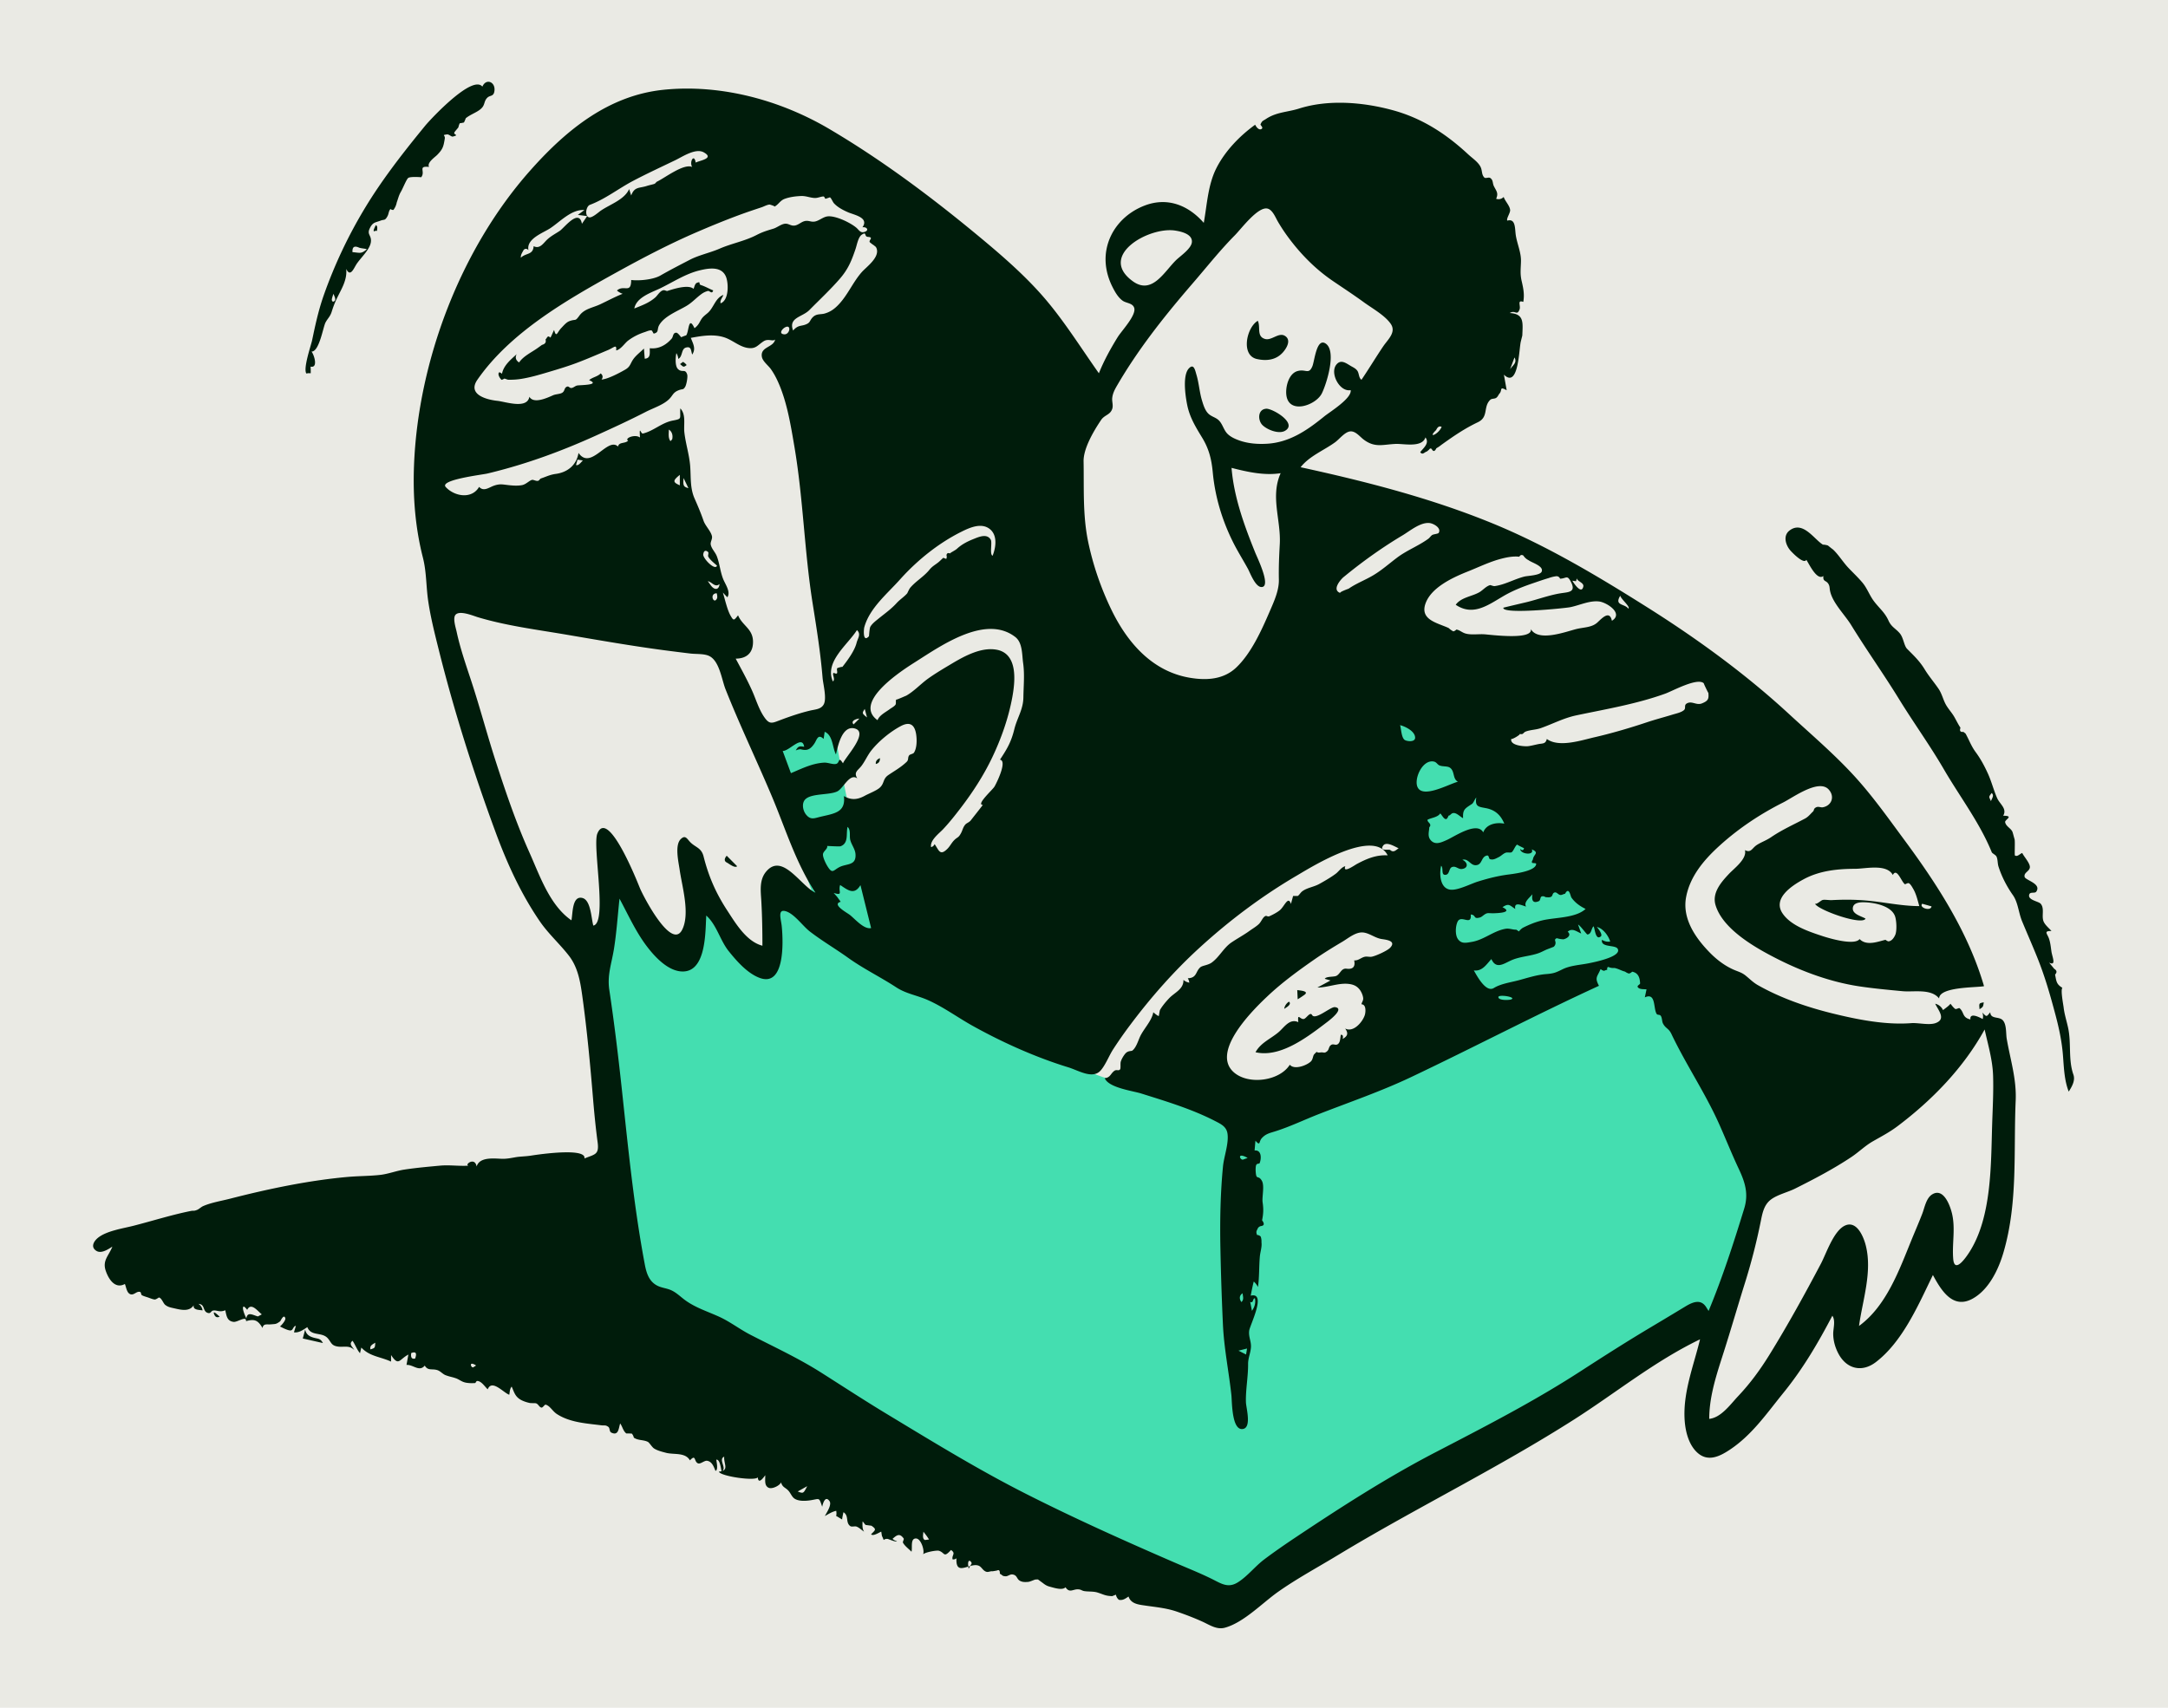 <svg xmlns="http://www.w3.org/2000/svg" width="844.8" height="665.6" overflow="visible" viewBox="55.808 24.576 912.384 718.848"><path fill="#eaeae4" d="M55.808 24.576h912.384v718.848H55.808z"/><g fill="none" fill-rule="evenodd"><path fill="#44deb0" d="M303.253 421.074c4.746 35.592 9.49 71.184 14.237 106.776l3.832 28.742c.484 3.627.027 10.78 1.87 14.028.65 1.145 2.362 1.689 3.62 2.364l12.99 6.975 109.889 58.998 105.46 56.62c3.639 1.954 9.523 7.05 13.45 5.707 3.733-1.276 7.548-4.424 10.937-6.41l19.517-11.437 118.097-69.211 48.725-28.555 13.332-7.813c2.324-1.362 2.626-1.314 3.54-3.626 3.42-8.643 5.005-18.544 7.425-27.512l8-29.65c1.19-4.41.632-4.978-1.308-9.235l-11.514-25.276-25.557-56.1c-3.445-7.562-11.743-12.883-17.717-18.445l-92.757-86.36-7.068-6.58c-.388 13.184-2.993 27.357.828 40.093l18.81 62.703 9.093 30.307c.563 1.877 3.99 9.32 3.075 10.97-.508.916-4.838 1.842-5.776 2.198l-12.088 4.599-33.678 12.812a374597.17 374597.17 0 0 1-30.291 11.524c-3.424 1.303-7.445 3.715-11.061 3.514-3.235-.18-6.913-1.781-10.043-2.587l-16.51-4.253-32.431-8.353c-12.162-3.133-22.433-12.334-32.834-19.144l-53.633-35.117c-4.093-2.68-4.108-4.21-5.74-9.102L418.98 382.25c-1.957-5.871-4.364-11.767-5.842-17.778-2.438-9.92-3.884-20.19-5.815-30.22l-1.747-9.078-22.462 9.116c-1.085.44-6.373 1.753-6.843 2.832-.298.682 1.275 3.777 1.5 4.442l18.625 55.159 5.858 17.35-14-22a518151.1 518151.1 0 0 1-11 37l-26-30-9 30-28-37-3.33 19.309c-.334 1.943-.267 7.516-1.56 9.054-1.065 1.266-4.131.638-6.11.638"/><path fill="#001c0b" d="M335.262 62.343c24.028-2.387 48.932 4.364 69.55 16.524 22.141 13.06 42.723 28.46 62.517 44.851l2.204 1.832c8.82 7.361 17.685 15.165 25.214 23.79 8.643 9.9 15.92 21.627 23.52 32.364 2.12-5.317 4.905-10.344 7.902-15.212l.207-.32c1.921-2.865 7.79-9.123 6.727-12.08-.72-2.006-3.343-1.85-4.874-2.962-1.936-1.407-3.21-3.72-4.264-5.81-2.435-4.838-3.513-10.267-2.526-15.628 1.618-8.794 8.027-15.582 16.298-18.67 9.49-3.544 18.217-.01 24.67 7.362 1.4-7.735 1.735-16.097 5.4-23.215 3.686-7.163 9.752-13.41 16.226-18.096.524 1.11 1.66 2.445 2.687 1.788.946-.605-.599-1.59-.429-1.96.676-1.454.863-1.361 2.007-2.069l.337-.215c4.321-2.832 8.585-2.78 13.349-4.187l.512-.157c12.44-3.93 26.99-2.71 39.471.698 12.372 3.378 22.474 9.985 31.775 18.63 1.654 1.538 4.055 3.103 5.106 5.152.838 1.634.388 3.28 1.606 4.52.568.578 1.804-.254 2.53.24 1.264.861.907 2.187 1.498 3.388 1.031 2.097 2.042 2.914.965 5.346 1.147.393 2.335.103 3.178-.767.573 1.79 2.596 3.684 2.708 5.548.072 1.2-1.699 3.627-1.195 4.416 3.586-1.019 3.151 3.356 3.573 6.13.54 3.542 2.223 7.157 2.186 10.754-.033 3.171-.46 5.287.267 8.458l.208.915c.604 2.705 1.01 5.082.495 7.951-2.708-.967-1.009 1.611-1.553 3.111-1.087 2.994-1.807.102-4.16 1.583 6.217.308 5.492 4.156 5.306 9.465l-.552 2.2c-.024.102-.034.156-.026.138l-.015.055c-.832 2.858-.878 19.818-6.964 14.257l-.189-.178 1.166 6.561-.387-.207c-2.66-1.388-1.448.107-2.527 1.468l-.077.092c-.527.601-.636 1.237-1.358 1.798-.738.571-1.899.233-2.589.907-3.049 2.978-.562 7.195-5.187 9.4-5.507 2.625-9.953 5.662-14.942 9.227-.66.471-1.345 1.07-2.055 1.447l-.488.307c-.594 1.273-1.184 1.468-1.77.586-.368-.655-.78-.69-1.233-.103l-.086.117-.908.754c-.983.217-1.785 1.657-2.78.27l.204-.259c1.407-1.728 3.747-3.622 1.992-5.958-1.385 4.443-9.164 2.614-12.449 2.745-5.49.22-8.805 1.763-13.598-1.873-1.67-1.267-3.517-3.79-5.863-3.359-2.166.398-4.42 3.312-6.088 4.526-4.763 3.468-10.814 5.78-14.534 10.52 27.423 5.976 54.816 12.993 80.835 23.661 22.781 9.341 44.316 22.235 65.11 35.336 20.842 13.132 41.324 28.04 59.434 44.742 9.233 8.516 18.951 16.787 27.457 26.042 7.4 8.052 13.823 17.037 20.306 25.841l.973 1.32c13.888 18.785 26.88 38.892 33.495 61.507-3.3.635-18.804.197-18.909 5.161-3.4-4.257-10.655-2.606-15.382-3.057l-4.066-.387c-4.763-.46-9.572-.958-14.259-1.669-11.793-1.787-23.477-6.038-34.127-11.402l-.885-.45c-8.723-4.469-22.354-12.19-25.37-22.356-1.542-5.193 2.418-9.673 5.721-13.183 2.132-2.267 7.572-6.229 6.666-9.929 2.544 1.298 2.974-.806 4.866-2.077 1.902-1.279 3.98-1.909 6.137-3.374 4.681-3.18 9.415-5.249 14.312-7.86 1.403-.748 2.401-2.094 3.34-2.957.541-.497.08-1.2 1.39-1.797.91-.413 1.848.19 2.747.026 3.644-.663 5.144-4.468 2.477-7.45-4.173-4.668-14.977 3.31-19.2 5.433-9.447 4.751-18.348 10.644-26.23 17.702l-.784.709c-6.374 5.827-12.196 12.715-13.826 21.434-1.7 9.105 3.975 17.238 10.084 23.457 2.841 2.892 6.257 5.487 9.992 7.105 2.075.9 3.33 1.121 5.056 2.527 1.776 1.446 3.075 2.826 5.137 3.992 9.674 5.468 20.552 9.21 31.31 11.86 10.47 2.58 22.332 4.94 33.162 4.1 2.922-.226 7.441.961 10.2-.007 4.622-1.623 1.252-5.317-.11-8.169a4.794 4.794 0 0 1 3.293 2.683c1.072-.838 2.266-1.604 3.143-2.664l.621.782c.385.48.747.895 1.292 1.337.453.366 1.614-.493 1.903-.25 2.035 1.702 1.002 3.933 4.57 4.722-.366-3.115 3.972-.837 5.17-.15a4.335 4.335 0 0 0-.154-2.76l.43.465c1.485 1.572 1.468 1.112 2.906-.573.141 3.044 3.688 1.644 5.277 3.366 1.664 1.801 1.278 5.63 1.656 7.82 1.525 8.835 4.166 16.88 3.766 26.015-.942 21.514 1.001 42.893-5.13 63.881-2.1 7.19-6.135 15.68-13 19.478-8.322 4.604-13.24-3.51-16.705-9.956l-.915 1.892c-5.83 12.11-12.307 26.498-23.078 34.758-5.89 4.518-12.41 2.92-15.837-3.675-1.327-2.555-2.099-5.313-2.127-8.175-.02-2.243 1.075-5.632-.366-7.655-5.807 11.097-11.93 21.58-19.718 31.366l-1.874 2.328c-6.516 8.142-12.524 16.63-21.315 22.54l-.449.3c-4.215 2.775-9.053 5.052-13.413 1.127-3.652-3.287-5.039-8.85-5.373-13.559-.83-11.685 3.767-23.015 6.468-34.176-18.973 9.114-35.366 22.5-53.033 33.764-31.348 19.99-64.868 36.408-96.77 55.501l-3.083 1.856c-8.244 4.997-16.753 9.577-24.643 15.135-6.66 4.693-14.377 12.866-22.339 15.108-3.514.99-6.445-1.118-9.55-2.527-3.53-1.6-7.206-3.005-10.875-4.255-4.088-1.393-8.145-1.797-12.364-2.394l-2.177-.317c-2.407-.374-4.835-.992-5.678-3.617l-.783.525c-1.02.664-1.97 1.138-3.279.863-.673-.557-1.088-1.276-1.246-2.157l-1.583.62c-2.926-.125-3.249-.587-6.112-1.507-1.817-.583-3.948-.325-5.656-.623-1.054-.184-1.242-.645-2.426-.735-2.314-.174-3.687 1.755-5.44-.873-1.298 1.394-4.72.263-6.649-.254-1.577-.423-2.18-1.009-3.379-1.89l-.587-.426c-1.319-.97-.73-.7-2.092-.68-.236.002-2.199.903-2.898.972l-.542.047c-1.162.082-2.234.018-3.2-.589-1.238-.777-.982-2.264-2.919-2.568-1.123-.175-2.032.853-3.02.767-1.534-.132-1.038-.398-2.35-1.078.05-1.324-.333-1.78-1.149-1.372-.644.137-1.292.252-1.944.345-.814-.149-1.745.462-2.582.204-1.582-.489-1.959-2.162-3.433-2.632-.938-.299-2.002-.15-3.065.12l-.302.08-.672 1.145a19.96 19.96 0 0 1-.081-.506l-.055-.405-.907.271c-2.333.671-4.22.862-4.079-3.48l.011-.27c-.519.406-1.067.55-1.646.428-.395-1.844 1.537-2.417-.655-3.93l-.347.376c-2.817 2.984-2.233.719-4.748-.044-.924-.28-5.82.611-6.64 1.508.714-1.554-.855-6.552-2.918-6.67-2.582-.149-1.5 3.94-1.965 5.573-1.123-1.183-2.777-2.338-3.582-3.79-.216-.39.513-1.464.301-1.763-1.685-2.374-2.888-1.5-4.717.144a5.692 5.692 0 0 0 1.884 1.031c-.215.441-3.384-.848-3.79-.989-.642-.139-1.244.001-1.805.42l-.545-1.333c-.299-.268-.34-1.768-.499-2.18l-.178.08c-.947.456-3.435 1.989-4.063 1.003l.78-.762c1.178-1.177 1.206-1.518-.639-2.81l-2.294-.302c-.537-.087-.917-1.187-1.449-1.48l-.03.731c-.04 1.201 0 2.639.688 3.561-1.046-.645-2.064-1.748-3.24-2.156-.677-.234-1.989.215-2.548-.17-2.164-1.487-.469-4.37-2.912-5.878l-.186.843c-.19.893-.442 2.178-.337 2.231l-.203-.108c-.792-.441-2.34-1.469-2.388-1.378.256-.495.167-1.63.07-2.165-1.736.361-3.25 1.355-4.777 2.193.683-1.355 3.046-4.756 1.936-6.299-1.744-2.429-2.744.838-3.063 2.4l-.516-1.502c-.834-2.345-.996-1.79-4.175-1.27l-.212.033c-2.024.316-5.255.532-6.992-.88-.944-.769-1.537-2.359-2.437-3.276-1.31-1.335-2.364-1.267-2.993-3.369-.55 1.376-3.717 2.88-5.12 2.298-2.067-.856-1.44-3.469-1.528-5.31l-.389.53c-.939 1.245-2.544 3.065-2.74.342-1.024 1.707-15.764-.44-16.395-2.375.408-.04.76-.1 1.061-.174l.087-.023-.057-.252c-.263-1.277-.668-4.555-2.007-4.611l-.138.005c.036.795.916 4.422-.366 4.708l-.376-.932c-.611-1.475-1.432-3.056-3.16-3.3-1.17-.165-2.755 1.494-3.809 1.077-1.785-.707-.768-4.072-3.397-1.254-1.98-3.475-6.752-2.31-10.08-3.187l-1.084-.285c-1.388-.373-2.948-.853-4.04-1.609-.776-.537-1.892-2.406-2.522-2.715-1.92-.943-4.028-.506-5.888-1.762a3.664 3.664 0 0 0-.848-1.707 22.366 22.366 0 0 0-2.3-.052c-1.406-1.078-1.583-2.867-2.61-4.222l-.076.259c-.58 2.067-.703 5.06-3.682 3.568-.824-.413-.52-1.887-1.19-2.372-1.256-.907-1.48-.485-3.026-.682l-1.063-.131c-5.887-.708-12.37-1.212-17.584-4.604-1.858-1.209-2.88-3.444-4.72-3.946-.402-.11-1.198 1.303-1.735 1.238-.913-.11-1.246-1.294-2.15-1.737-.53-.26-2.062-.043-2.905-.224-1.334-.287-3.03-.849-4.185-1.634-2-1.36-2.369-3.135-3.333-5.247-.82.932-.78 2.3-1.008 3.433-2.382-.789-7.31-6.715-9.07-2.29-1.17-1.046-2.38-3.084-4.005-3.469-1.05-.248-.895.816-1.368.84-1.224.058-2.384.074-3.663-.142-1.969-.332-2.863-1.368-4.436-1.9-1.769-.599-2.33-.567-4.209-1.255-1.253-.459-2.212-1.727-3.5-2.146-2.265-.736-3.94.405-5.322-1.913-2.237 2.743-4.776-.353-7.493-.296l-.186.01.79-4.365c-3.811 1.99-4.04 5.053-7.136.434l-.152-.23v2.767c-4.528-2.096-8.978-2.129-12.513-5.91l-.56 2.368c-1.357-1.552-1.964-3.562-3.14-5.23-1.728 1.424.011 2.524.71 3.85-2.203-2.137-4.466-1-7.057-1.435-2.532-.425-2.594-1.66-3.923-3.288-2.512-3.075-7.13-.773-8.747-4.859l-.64.409c-1.508.975-3.116 2.04-4.994 1.767l.81-2.707c-1.103.081-1.106 1.65-2.024 1.887-1.06.274-3.82-1.217-4.662-1.643.678-.529 2.51-2.609 2.232-3.493-.616-1.973-2.002 1.202-2.163 1.32l-.378.271c-1.171.825-1.513.863-2.809.957l-.906.07c-1.434.121-2.997-.453-3.32 1.526-1.91-3.223-3.299-3.948-6.956-2.876.216-2.46-3.6.496-5.238.297-2.789-.339-2.976-2.629-3.487-4.9-2.358 1.011-3.504-.085-5.014.112-1.146.15-.976 1.5-2.474.97-2.102-.748-.949-3.575-3.793-3.763a3.846 3.846 0 0 1 1.71 2.753l-.226-.04c-1.356-.213-3.904-.138-3.49-2.14-1.559 2.416-4.325 2.134-6.864 1.598l-2.223-.497c-1.11-.254-1.93-.5-2.895-1.242-.858-.659-1.499-2.94-2.69-3.12l-.177.123c-.356.243-1.165.756-1.562.727-.818-.058-2.08-.604-2.864-.87-.912-.309-1.719-.495-2.515-.933-.462-.255-.266-1.23-.782-1.387-1.44-.439-2.506 1.425-3.977.998-1.637-.475-1.862-3.047-2.418-4.34-4.15 2.246-6.849-2.045-8.044-5.527-1.514-4.406 1.29-6.336 2.775-10.209l-.838.539c-1.701 1.07-4.084 2.344-5.833 1.284-2.58-1.564-1.173-4.005.437-5.38 3.592-3.074 10.754-4.092 15.157-5.22 7.938-2.035 16.128-4.627 24.067-6.214 1.325-.264 1.121.134 2.613-.442.89-.344 1.726-1.24 2.655-1.64 3.47-1.498 7.643-2.16 11.275-3.094 16.034-4.12 33.131-7.718 49.626-9.173 4.472-.394 9.094-.348 13.523-.843 3.461-.386 6.758-1.717 10.213-2.24 4.963-.752 10.004-1.194 15.002-1.658 3.738-.348 7.503.192 11.216.05l.797-.044-.046-.006c-1.794-.294 2.545-3.798 3.399.175l.036.185c1.248-4.173 7.37-3.338 10.638-3.244 2.224.064 4.114-.39 6.045-.705 1.594-.26 3.696-.284 5.734-.565l1.55-.235c4.78-.705 22.23-2.965 21.41 1.358l.706-.277c3.871-1.485 5.442-1.552 4.87-6.29l-.037-.285c-.812-6.09-1.409-12.169-1.92-18.302-1.204-14.47-2.532-28.919-4.534-43.306l-.15-1.058c-.812-5.644-1.911-11.231-5.485-15.834-3.914-5.042-8.626-9.196-12.263-14.506-7.875-11.495-13.696-24.239-18.507-37.275-9.253-25.068-17.499-50.975-23.97-76.902l-.681-2.728c-1.474-5.924-2.911-11.927-3.792-17.949-.9-6.159-.675-12.14-2.224-18.22-3.252-12.772-4.255-25.767-3.732-38.934 1.74-43.83 19.552-90.762 48.634-123.689l.911-1.024c14.935-16.69 32.658-30.995 55.665-33.282zm304.533 322.282c-5.72-11.526-31.545 4.572-38.17 8.477l-.195.114c-14.654 8.59-28.354 18.904-40.883 30.365-10.769 9.852-20.466 20.882-29.204 32.563a181.227 181.227 0 0 0-7.054 10.088c-1.762 2.722-3.126 6.431-5.202 8.86-3.37 3.945-9.293.105-13.737-1.257-13.735-4.21-27.665-10.472-40.222-17.455-6.34-3.528-12.226-7.914-18.888-10.857-4.547-2.008-9.097-2.62-13.268-5.352-6.669-4.366-13.727-7.754-20.268-12.442-5.272-3.778-10.909-7.067-16.048-11.025-2.973-2.289-6.415-7.28-9.952-8.484-3.776-1.284-2.275 3.077-1.938 5.95l.07.699c.595 6.351 1.263 25.2-9.27 21.363-5.157-1.878-9.727-7.082-13.085-11.276-3.678-4.594-5.022-11.037-9.453-14.992l-.093 2.014c-.301 7.48-.73 21.316-9.582 21.53-6.259.15-12.065-6.253-15.464-10.768-4.61-6.127-7.745-13.173-11.369-19.887-.768 7.1-1.22 14.298-2.367 21.35-.982 6.036-2.852 10.844-1.922 17.05 2.062 13.765 3.727 27.55 5.22 41.387l1.7 15.865c2.001 18.548 4.165 37.194 7.488 55.481l.482 2.61c.712 3.791 1.765 7.436 5.443 9.232 1.808.883 3.886 1.023 5.717 1.854 2.23 1.013 3.876 2.724 5.827 4.156 4.352 3.193 9.486 4.781 14.346 6.994 4.623 2.106 8.61 5.251 13.111 7.568 10.173 5.235 20.214 9.847 29.912 16.004 9.113 5.786 18.194 11.721 27.433 17.302l9.3 5.625c16.265 9.83 32.522 19.533 49.528 28.134 20.37 10.304 41.368 19.727 62.307 28.805 5.19 2.25 10.48 4.34 15.555 6.833l.502.25c3.803 1.919 6.651 3.826 10.718 1.234 4.075-2.597 7.171-6.693 11.042-9.61 4.361-3.286 8.871-6.387 13.413-9.417 18.898-12.608 38.271-25.08 58.441-35.562l8.613-4.474c17.894-9.309 35.472-18.626 52.536-29.672 9.724-6.296 19.493-12.536 29.446-18.466 3.261-1.942 6.516-3.892 9.766-5.85l5.22-3.154c3.048-1.805 6.432-3.162 8.681.636l.871 1.383c5.811-13.945 10.553-28.645 14.987-43.082 1.912-6.223.38-11.068-2.303-16.767-2.915-6.192-5.433-12.546-8.225-18.793-5.864-13.125-13.99-25.096-20.1-37.945-1.169-2.46-2.343-2.2-3.516-4.349-.519-.95-.336-2.3-.944-3.255-.467-.73-1.364-.227-1.767-.858-1.445-2.26-.202-9.144-4.967-6.945l.713-3.37c-1.086-.138-2.984.12-3.689-.962-.404-.619 1.006-1.09.988-1.552-.107-2.648-.925-4.477-3.353-4.927a2.597 2.597 0 0 1-1.356.787 5.414 5.414 0 0 1-1.623-.818c-1.5-.345-2.848-1.253-4.498-1.536a5.178 5.178 0 0 1-1.978-.209c-.808-.439-1.152-.105-1.032 1.002-1.322.08-.93.98-2.789-.31l-.212.486c-1.293 2.858-2.266 3.185-.46 6.537-26.655 12.24-52.622 25.882-79.115 38.453-12.596 5.976-25.813 10.491-38.789 15.548-6.128 2.388-12.17 5.331-18.44 7.287l-1.438.441c-1.617.506-2.884 1.018-4.172 2.472-1.222 1.38-.469 3.48-2.624.998l-.35 4.125c2.983-.329 2.927 3.461 2.084 5.386-.124.283-1.095-.043-1.418.753-.27.67-.252 2.01-.201 2.794l.014.198c.28 3.464 1.028 1.04 2.533 3.54 1.29 2.137.024 6.786.368 9.187.41 2.858.336 4.666-.23 7.53 1.086 1.451.925 2.26-.483 2.427-.739.176-1.233.62-1.482 1.331-.58 1.05-.496 1.343-.169 2.412a2.187 2.187 0 0 1 1.566.705c.256.778.36 1.572.308 2.381.268 1.952-.517 4.073-.687 6.01-.379 4.274-.175 8.538-.786 12.81a7.868 7.868 0 0 0-1.772-2.31c-.53 1.958-.883 3.963-1.285 5.951 6.865-1.629-.283 12.28-.63 14.697-.363 2.52.845 4.441.738 6.872-.108 2.46-1.232 4.675-1.21 7.246.047 5.348-1.069 10.76-.906 16.061l.016.264c.217 2.689 2.384 10.504-1.378 11-4.664.616-4.466-11.616-4.763-14.329-1.083-9.883-3.09-19.639-3.554-29.592a1222.848 1222.848 0 0 1-1.065-32.332c-.228-11.347-.005-22.979 1.086-34.278.403-4.184 2.514-9.692 1.895-13.834-.444-2.977-2.815-4.042-5.32-5.334-9.69-4.996-20.564-8.254-30.929-11.516-3.665-1.154-13.749-2.405-15.419-6.463 2.423-.233 2.465-2.005 4.121-3.139.896-.614 1.786.22 2.358-.61.312-.454.051-2.412.268-3.169.326-1.133 1.251-2.712 2.053-3.566 1.093-1.165 2.416-.815 2.846-1.15 1.581-1.233 2.396-4.05 3.198-5.804 1.465-3.199 4.737-6.463 5.52-9.905l.08-.41.36.311c.557.466 1.575 1.269 1.896 1.261l.051-.01c.064-.03.36-2.248.515-2.526.932-1.66 2.58-3.602 3.901-4.982 2.293-2.395 6.118-3.784 5.956-7.674a5.12 5.12 0 0 0 2.478 1.156 4.337 4.337 0 0 0-.64-1.849c3.9-.12 3.21-2.844 5.301-4.642.834-.716 3.227-.847 4.768-1.965 3.252-2.36 5.01-6.244 8.36-8.502 2.178-1.468 4.441-2.716 6.62-4.19l.927-.648c1.283-.924 2.756-1.765 3.907-2.847.938-.884 1.494-2.437 2.366-3.142.982-.794 1.138.25 2.15-.199 1.352-.6 3.171-1.56 4.32-2.49 1.911-1.55 3.543-6.319 4.687-2.652l.91-3.362 2.023-.016c.706-.583 1.155-1.457 1.895-1.996 2.027-1.476 4.775-1.774 7-2.99l.932-.518c2.085-1.169 4.523-2.631 6.207-3.92 1.124-.862 2.426-2.798 3.911-3.076-1.196 3.217 3.915-.433 4.906-.964 4.061-2.175 8.177-3.912 12.926-3.616zM464.685 682.78c.26-.65-1.699-2.705-1.431.733l.047.48.544-.159.264-.074.576-.98zm-20.272-13.459-.017.227c-.1 1.017-.503 2.911.731 3.28l1.658-.23c-.702-1.155-1.529-2.226-2.372-3.277zm-48.895-19.164-3.994 2.24.62.231c1.776.645 1.915.374 3.374-2.47zm-34.935-12.42c-2.569 1.148 1.029 4.607-.762 5.988l-.058.04.112-.04c2.297-.882.571-3.14.698-5.817l.01-.172zm530.441-179.812c-8.872 16.132-22.039 29.684-36.645 40.701-3.385 2.553-6.8 4.316-10.46 6.411-3.21 1.84-5.85 4.487-8.918 6.537-7.469 4.993-15.738 9.327-23.778 13.344-3.062 1.53-7.4 2.52-10.146 4.6-3.055 2.314-3.63 6.025-4.36 9.61a253.891 253.891 0 0 1-6.048 23.813l-.522 1.69c-3.046 9.741-5.875 19.548-8.978 29.272l-1.28 4.005c-2.466 7.774-4.765 15.729-4.765 23.92 4.79-.48 8.623-5.69 11.73-9.094l.44-.474c5.09-5.387 9.292-11.143 13.183-17.44 7.735-12.522 14.762-25.284 21.633-38.29 2.266-4.29 5.378-13.925 10.18-16.084 4.927-2.216 7.79 4.69 8.733 8.472 2.772 11.097-1.35 22.82-2.864 33.797 11.56-8.425 16.947-23.618 22.147-36.349 1.49-3.647 3.073-7.264 4.487-10.939.956-2.484 1.6-6.419 4.043-8.013 4.795-3.127 7.6 4.435 8.434 7.897 1.56 6.47-.015 12.804.534 19.2.56 6.515 5.573-.89 7.053-3.268 9.17-14.73 8.805-36.48 9.33-53.234.215-6.846.611-13.739.396-20.589-.21-6.68-2.119-13.014-3.559-19.495zM256.168 599.366c-3.085-2.057-2.296.824-1.282.797l1.282-.797zm-25.652-2.93c.824-2.3.275-3.069-1.648-2.309-.28 1.891.27 2.661 1.648 2.308zm349.691-1.7.406-2.525-3.602.907 3.196 1.618zm-366.475-4.983c-1.133.757-2.383 1.137-2.03 2.823l.49-.152c1.427-.456 1.437-.646 1.54-2.67zm-29.492-5.534c.492 2.666 2.677 3.292 5 3.761 1.33.27 1.812.768 2.472 1.931l-8.482-1.92 1.01-3.772zm-24.409-8.286-.145-.193c-.35-.444-1.183-1.422-1.455-1.115-.699.79.93 4.2 1.248 4.924.437-3.13 2.978-1.266 4.885-.847l1.621-.866c-1.608-1.205-4.485-5.279-6.154-1.903zm-13.791 2.108c-.74-1.66.262-.955 1.16-.178l1.048.94-.126.06c-.895.383-1.564.159-2.006-.67l-.076-.152zm437.88-7.004c-1.154.267-.415 2.166-2.003 1.572.081.03.663 3.343.771 3.73 1.135-1.632 1.644-3.325 1.231-5.302zm-5.18-2.072c-1.516.932-1.396 2.547-.467 3.692 1.1-1.125.626-2.145.467-3.692zm2.128-56.976c-4.614-2.579-3.276.873-1.996.715l1.996-.715zm228.059-264.115c5.655-4.284 10.364 3.8 14.122 6.01-.263-.155 1.54.074 2.1.359-.118-.06 2.051 1.662 2.074 1.634l-.007-.012.535.532c2.02 2.09 3.595 4.588 5.544 6.767l.542.586c1.895 1.979 3.91 3.886 5.685 5.973 2.064 2.43 2.979 5.317 4.853 7.829 2.162 2.9 4.382 4.563 5.961 7.758l.233.492c1.222 2.708 2.963 3.267 4.726 5.33 1.619 1.894 1.778 5.226 3.099 6.56l1.71 1.713c2.084 2.095 3.973 4.097 5.715 6.953 1.76 2.887 3.897 5.34 5.796 8.124 1.545 2.262 1.949 4.805 3.316 7.06 1.03 1.7 2.375 3.127 3.372 4.876.858 1.505 1.58 3.043 2.554 4.484-.456 1.343-.048 1.922 1.224 1.738l.915.72c1.525 2.732 2.35 5.22 4.258 7.807 2.108 2.857 3.743 5.923 5.205 9.154 1.504 3.324 2.367 6.896 3.83 10.203 1.14 2.572 4.269 4.4 2.56 7.41 4.756.05.61 1.653.802 2.71.32 1.774 2.344 2.505 3.05 4.006.179.378.678 2.42.922 3.19.248.783-.063 6.682.144 6.818 1.092.72 2.138-.788 3.092-1.02.7 1.524 3.349 4.324 3.2 6.028-.153 1.74-2.643 2.157-2.205 4.019.338 1.436 7.232 2.835 4.897 6.21-.594.86-2.514-.055-2.937 1.17-.831 2.407 3.906 2.843 4.825 3.957 1.648 1.997.315 4.985 1.123 7.246.562 1.57 2.249 2.895 3.377 4.178l-.403.005c-2.89.086-1.347 1.16-.636 3.199.602 1.73.774 3.615 1.03 5.42l.04.252c.41 2.31 2.044 5.943-1.011 4.45l2.174 2.629c1.108.665 1.219 1.466.334 2.405l.283 1.48c.38 1.9.764 2.864 2.783 4.086-.76.887.245 6.246.495 7.983l.038.282c.349 2.999 1.318 5.857 1.932 8.803 1.337 6.42-.023 13.219 2.179 19.479.88 2.502-.66 5.119-1.968 7.139-1.918-4.907-2.022-10.306-2.446-15.49-.461-5.635-1.612-11.09-3.06-16.548-2.232-8.422-4.421-16.154-7.652-24.221-2.076-5.183-4.333-10.286-6.47-15.443-1.515-3.66-1.675-7.898-3.877-11.017-2.51-3.555-4.713-7.78-6.072-12.072-.392-1.238-.261-3.128-.87-4.221-.35-.63-1.756-1.292-1.927-1.711-5.065-12.462-13.441-23.374-20.164-34.934-5.517-9.489-11.896-18.412-17.73-27.716l-1.242-2c-6.465-10.524-13.59-20.495-20.05-31.008-2.594-4.224-7.466-8.955-8.743-13.8-.464-1.761-.154-2.315-.791-3.444-.968-1.711-2.434-.871-2.152-3.402-2.77 2.122-6.098-5.284-7.18-6.816-1 2.004-5.635-2.748-6.527-3.712-2.077-2.244-3.504-6.376-.53-8.63zm-179.54 169.208c-2.954-.249-5.97 2.255-8.413 3.753l-.25.151c-4.03 2.386-7.978 4.817-11.824 7.495-6.769 4.714-13.459 9.598-19.482 15.252l-.986.934c-6.762 6.456-22.703 22.914-13.443 31.218 6.112 5.481 19.243 3.815 23.624-3.128 1.822 2.22 6.897.416 8.8-1.315.99-.902.886-2.505 1.497-3.12l.595-.6c.807-.792.138.074 1.784-.105l.185-.024c1.456-.205 1.63.544 2.848-.51.921-.798.57-1.953 1.74-2.689.988-.62 1.91.494 2.943-.459.923-.852.816-2.644 1.095-3.774 1.086-.117.944 1.062.751 1.736 2.125-1.183 2.491-2.347 1.054-4.386 3.435 1.822 7.268-2.677 8.233-5.55.445-1.325.68-4.576-1.303-4.63-.168-.58.78-1.42.657-2.636-.114-1.124-.736-2.6-1.444-3.519-1.166-1.512-2.529-2.14-4.388-2.403-4.398-.62-9.012 1.494-13.44 1.494l5.523-2.977-2.413-.697c.61-1.129 3.873-.686 4.945-1.276 1.661-.913 1.998-3.267 4.226-2.983 2.741.348 3.761-.885 3.202-3.504 1.765.174 2.88-1.195 4.501-1.528.958-.196 1.977.166 2.944-.023 1.646-.322 6.48-2.46 7.711-3.782 2.632-2.83-1.42-3.332-3.507-3.636-2.885-.42-5.226-2.547-7.966-2.779zm-11.942 31.424.103.005c3.955.433-.99 4.54-2.886 6.017l-1.705 1.3c-7.816 5.937-18.766 14.005-28.778 11.663 2.242-4.05 6.353-5.597 9.714-8.45 2.38-2.017 4.618-5.892 8.307-4.203l-.044-.445c-.326-3.66.975-.303 2.547-.965.973-.41 2.397-2.868 3.198-1.73l.073.117c1.296 2.326 7.557-3.284 9.47-3.309zm273.21-2.008-.105.727c-.192 1.192-.381 1.318-1.663 2.174l-.073-.774c-.15-1.764.054-1.801 1.841-2.127zm-292.407-.284c1.172.898-.551 2.103-1.17 2.49l-.812.54c.166-1.256.923-2.356 1.982-3.03zm93.517-.948c2.53-.96-5.407-2.282-5.383-.97.03 1.485 4.512 1.3 5.383.97zm-89.836-.057-.18-3.884.106.021c.959.165 4.971.366 2.99 1.927a42.553 42.553 0 0 1-2.916 1.936zm118.002-31.444 1.315 3.753c-1.847-.763-3.768-2.495-5.686-.753 1.79 1.508-.34 2.907-1.824 3.201a11.207 11.207 0 0 1-2.714-.459c-.745.192-.96.657-.645 1.393.194.876-.043 1.615-.708 2.215-.937.371-1.878.733-2.822 1.086-1.172.493-2.279 1.134-3.48 1.565-3.848 1.381-7.964 1.394-11.72 3.115l-.34.16c-3.06 1.456-5.944 3.452-7.867-.76-2.096 2.261-3.833 5.237-7.39 4.782l.924 1.606c1.7 2.9 4.74 7.501 7.51 5.793 2.936-1.81 7.024-2.356 10.337-3.234 3.816-1.012 7.665-2.312 11.61-2.618 3.456-.268 4.156-.677 7.114-2.106 2.925-1.414 6.646-1.703 9.894-2.275l1.176-.222c3.093-.606 13.796-2.89 11.975-6.063-1.014-1.768-7.278-.397-6.602-3.78a4.884 4.884 0 0 0 3.453.751c-.709-2.43-2.998-5.56-5.62-6.152l.271.325c.742.922 2.233 3.004 1.38 3.676-2.293 1.806-2.46-3.555-3.043-4.274-1.01.952-.827 3.311-2.585 3.443-.277.021-2.997-3.779-3.913-4.168zm-463.17-129.434-.28-.088c-2.119-.692-7.5-2.848-9.045-.79-1.114 1.481.197 5.434.53 6.993 1.534 7.176 3.993 14.155 6.274 21.117 3.631 11.085 6.602 22.384 10.195 33.487 4.011 12.396 8.203 24.77 13.44 36.71l1.207 2.723c4.222 9.601 8.33 21.316 17.196 27.484l.056-.253c.532-2.743.256-10.269 4.587-9.145 3.605.935 3.714 8.77 4.585 11.614 6.072-1.058-.45-33.474 1.69-38.724 3.786-9.294 13.177 11.574 16.667 19.909l1.303 3.177c1.398 3.338 13.333 26.45 17.787 17.264 3.24-6.682.027-17.549-1.071-24.797l-.124-.828c-.512-3.24-1.938-9.868.474-12.332 2.008-2.05 2.712-.15 4.112 1.26 2.18 2.193 4.631 2.284 5.556 5.95 2.066 8.193 4.977 14.975 9.533 22.097l1.944 2.998c3.304 5.07 7.47 10.99 13.29 12.502 0-6.19-.108-12.416-.45-18.596l-.063-1.02c-.267-3.99-.684-8.243 2.036-11.533 6.871-8.307 14.664 6.105 20.813 8.831-8.245-12.397-12.593-26.882-18.329-40.497-6.367-15.114-13.484-29.884-19.53-45.136-1.622-4.088-2.55-11.968-6.915-14.027-2.156-1.018-5.592-.744-7.862-1.018-3.5-.422-6.998-.856-10.494-1.314-13.99-1.834-27.867-4.279-41.774-6.644-12.517-2.13-25.155-3.708-37.338-7.374zm595.624 108.564c-2.515-4.768-11.294-2.682-15.62-2.61l-.216.001c-7.378.003-14.929.781-21.538 4.315l-.537.292c-4.89 2.684-12.569 7.901-8.577 14.033 3.172 4.872 10.093 7.412 15.55 9.235l1.145.38c3.2 1.06 13.647 4.125 15.816 1.318 3.008 3.123 8.113.908 10.871.323.084-.018.878.715 1.43.622 1.343-.227 2.191-1.57 2.692-2.687.776-1.73.56-6.242-.147-8.034-1.614-4.094-8.107-5.462-12.15-5.681l-.53-.023c-1.888-.064-5.026.059-5.029 2.654-.003 2.436 3.697 3.21 5.363 4.218-1.406 2.991-19.835-3.548-21.274-6.249.926.275 2.45-1.436 3.29-1.62.826-.183 2.746.136 3.713.084 4.866-.262 9.63-.25 14.49.162 7.402.627 15 2.352 22.408 2.352-.71-2.412-1.26-5.018-2.542-7.21l-.327-.567c-.399-.683-.909-1.486-1.48-1.832-.492-.298-1.55.511-1.715.4-1.469-.992-3.393-7.17-5.086-3.876zm-136.82 6.721c-.603.03-1.094 1.213-1.163 1.208-.392-.028-1.253.496-1.769.491-1.005-.01-1.606-1.22-2.429-1.09-1.264.198-.783 1.536-1.78 1.911-.767.29-1.536.084-1.9.125-.372.043-.95-.716-1.984-.299-.565.228-.405 1.624-1.117 1.938-2.858 1.263-3.036-.948-2.698-2.923-.943 1.282-3.849 3.3-2.678 5.197l-.197-.054c-1.71-.498-4.948-2.12-4.357 1.077l-.38-.26c-2.06-1.44-2.491-2.142-5-.484 4.745 2.307-2.149 2.503-3.908 2.557-.53.016-2.07-.106-2.426-.03-1.336.28-2.077 1.494-3.173 1.8-2.925.816-1.4-1.04-3.842-1.262.474 5.028-4.015.013-5.5 2.958-.946 1.878-1.166 5.714.162 7.48 1.513 2.014 3.422 1.481 5.745 1.1 5.17-.85 9.153-4.66 14.24-5.519 1.647-.278 3.031.446 4.494.356l1.135.753a6.6 6.6 0 0 1 1.663-1.542c2.67-1.334 5.16-2.369 8.077-3.087 5.387-1.324 14.03-.908 18.313-4.836-2.368-1.168-4.42-2.596-5.965-4.786-.322-.459-.68-2.822-1.563-2.779zm-306.182-2.519c-.947 2.591 1.36 4.511-2.302 3.473l-.432-.128 1.433 1.605 1.534 2.124c-3.91 1.02 2.44 4.48 3.776 5.47l.06.044c2.015 1.56 5.766 6.032 8.743 5.58l.211-.042-4.48-18.07c-2.593 4.37-5.266 2.126-8.543-.056zm455.397 7.9c-1.577 1.577 3.553 3.381 3.901 1.101l-3.9-1.102zM694.34 380.09c-.803.306-1.533 2.62-2.348 3.214-.404.295-1.804.004-2.355.163-1.21.348-2 1.374-3.108 1.905l-.985.49c-.827.397-1.617.67-2.628.386-.699-.197-.339-1.78-1.417-1.532-2.489.572-1.79 4.023-4.716 4.058-2.227.027-3.033-2.947-5.548-2.283 2.42 1.098 2.583 3.598-.28 3.88-1.536.15-2.522-1.47-4.156-.788-1.244.521-.928 2.978-2.512 3.223-2.232.345-.845-2.829-1.998-3.804l-.087.424c-.753 3.944-.051 9.442 4.31 9.67 3.141.165 8.231-2.49 11.184-3.417 3.636-1.14 7.21-2.085 10.95-2.698l1.023-.159c1.987-.29 12.476-1.302 12.623-4.593.021-.51-1.716-.188-1.777-.563-.133-.814.315-.793.447-1.563.331-1.915 2.8-2.62-.515-3.993 1.257 2.725-4.87 2.038-4.87-.167.84.744 1.374.628 1.605-.349-.377-.124-3.007-1.442-2.843-1.504zm-281.838-7.45c-.725 2.843.586 6.865-2.96 8.16-.462.17-5.644-.15-5.636-.126.373 1.142-1.626 2.191-1.756 3.453-.126 1.216 1.044 3.636 1.672 4.72l.086.145c2.217 3.681 2.508 1.963 5.133.597 3.072-1.598 7.125-.502 6.802-5.44-.142-2.187-1.674-3.929-2.203-5.973-.45-1.739.324-4.192-1.138-5.536zm-50.857 12.149 4.387 4.419c-1.002.91-3.332-1.008-4.24-1.502l-.088-.046c-1.421-.69-.867-1.985-.06-2.871zm121.434-92.078c-12.352-9.562-30.851 3.397-41.675 10.272l-1.682 1.07c-6.886 4.434-24.52 16.602-14.61 23.671.731-1.997 3.227-3.266 4.912-4.479l.215-.158c.636-.478 2.054-1.208 2.462-1.947.272-.492 0-1.503.232-2.032l.042-.077v.01c.082.232 4.211-1.686 4.075-1.56l-.013.009.24-.131c3.185-1.83 5.833-4.703 8.79-6.904l.558-.405c2.418-1.702 4.94-3.251 7.476-4.771l2.84-1.693c5.274-3.114 12.115-6.696 18.345-5.51 8.83 1.68 7.803 12.907 6.607 19.62l-.04.226c-1.59 8.768-4.652 17.466-8.484 25.503-3.602 7.552-8.167 14.602-13.247 21.238-2.372 3.097-4.824 6.217-7.507 9.05-1.638 1.727-5.534 4.6-4.968 7.444.707-.17 1.2-.593 1.476-1.266l.28.405c1.58 2.378 2.112 4.607 5.171 1.518 1.003-1.013 1.673-2.408 2.694-3.465 1.48-1.53 1.85-.967 2.974-3.076.741-1.39.804-2.452 1.84-3.643.507-.586 1.638-.912 2.283-1.742 1.638-2.108 3.428-4.333 5.072-6.5-2.98 0 3.971-6.259 4.833-7.617l.197-.335c1.176-2.106 5.208-10.612 2.177-11.089l.6-.915c2.62-4.026 4.193-6.854 5.431-11.886 1.197-4.858 3.74-8.234 3.818-13.417.07-4.656.518-9.093-.006-13.648l-.11-.856c-.49-3.446-.187-8.506-3.298-10.914zm161.332 88.92c-1.382-.528-5.186-3.096-6.558-1.047-1.65 2.466 2.517 1.342 3.028 1.8 1.4 1.252 2.391.033 3.53-.754zm32.67-21.364c-.604.656-1.15 2.278-1.806 2.71l-1.237.814c-2.013 1.346-2.665 2.077-2.505 5.194-1.1-.554-2.485-2.04-3.72-2.164-1.348-.134-1.523 1.06-2.404 1.084.033 0-.444 1.256-.906 1.421-.989.355-2.032-1.964-2.584-2.346-1.107 1.68-3.74 1.791-5.364 2.664-.024.987 1.12 1.338 1.175 2.216.044.688-.433.715-.44 1.177-.03 1.471-.807 3.463.55 5.12 1.723 2.103 4.043 1.239 6.158.31l.736-.325c3.095-1.359 12.661-7.995 15.293-3.186 1.3-3.545 5.554-4.319 8.852-3.676-1.55-3.739-3.962-5.817-7.832-6.545l-1.124-.208c-2.308-.443-3.344-.898-2.842-4.26zM441.406 333.98l-.072-.48c-.669-3.983-2.706-5.268-6.458-3.272-4.43 2.36-9.22 6.294-12.34 10.206-1.643 2.058-2.618 4.484-4.205 6.56-1.449 1.892-3.39 2.607-1.723 5.262-3.23-2.457-5.897 4.294-8.515 5.492-3.45 1.58-10.614.713-13.303 3.225-1.693 1.581-1.16 4.71.201 6.438 1.987 2.525 3.62 1.546 6.376.905l2.572-.588c4.508-1.066 7.724-2.329 7.011-8.067 3.002 1.785 5.627 1.544 8.527.03l.272-.147c1.69-.923 4.894-2.155 6.261-3.365 2.06-1.82 1.241-3.693 3.616-5.325 2.708-1.859 5.213-3.183 7.7-5.548 1.007-.958.382-1.7 1.063-2.718.391-.582 1.682-.589 2.073-1.209 1.227-1.944 1.238-5.208.944-7.399zm452.584 24.392-.392.508c-.973 1.295-.623 1.221.079 2.927l.129-.319c.534-1.24 1.22-2.096.184-3.116zm-234.76-13.228c-4.605-.945-8.14 6.617-7.038 10.278 1.751 5.82 13.41-.873 17.18-1.787-2.389-1.242-1.188-4.679-3.57-6.028-1.064-.6-3.058-.295-4.284-.877-.878-.416-1.157-1.354-2.289-1.586zm-243.682-13.92c-5.417-1.464-7.186 7.657-7.933 10.922-1.497-2.815-1.253-7.84-4.502-9.423l-.25-.112-.435 3.01c-2.46-2.34-2.854.43-3.93 1.993-1.79 2.604-3.169 3.033-5.82 2.351a4.686 4.686 0 0 0-1.974.51c.972-1.816 1.534-1.904 3.53-1.557-.79-5.204-6.353 1.956-9.043 1.75l3.47 9.356 1.052-.444c4.197-1.795 8.296-3.732 12.913-3.983 1.644-.09 3.758.906 5.111.517 1.577-.452.764-3.436 2.831-.228.94-2.562 11.061-13.02 4.98-14.663zm10.619 12.472c-.131.127.256 2.044-1.774 2.459-.14-1.122.453-1.941 1.774-2.46zM772.86 312.22c-2.67-2.587-13.163 3.23-16.278 4.351-12.074 4.345-24.745 6.463-37.26 9.096-5.479 1.153-9.833 3.541-15.024 5.381-2.059.73-4.167.693-6.184 1.382-1.544.528-.933 1.477-2.818 1.08.768.161-3.67 2.75-3.464 1.993-.749 2.745 4.692 3.258 6.65 3.201 1.175-.034 3.567-.689 4.89-.93 1.686-.31 2.9-.02 3.397-2.14 5.09 3.73 14.466.571 19.99-.7 7.392-1.7 15.01-3.939 22.202-6.344 3.03-1.013 6.093-1.831 9.144-2.735l1.523-.46c1.451-.449 3.7-.89 4.865-1.914 1.064-.933-.382-2.269 1.685-3.024 1.882-.687 3.704 1.043 5.796.23 2.921-1.138 2.98-2.093 2.79-4.466.022.287-2.186-4.275-1.904-4zm-127.839 17.6c.477 1.557.522 4.981 1.808 6.126.781.696 4.521 1.207 4.52-.842-.002-2.735-4.154-4.737-6.328-5.284zm-227.612-2.688c.322-.318-4.138.513-2.38 2.37a279.87 279.87 0 0 0 2.38-2.37zm-56.63-160.497c-4.606-1.546-9.599-.703-14.246.167l.17.438c.897 2.242 1.996 4.25.41 6.58l-.096-.314c-.47-1.663-.388-3.174-2.492-2.642-2.12.538-1.339 3.821-3.278 4.777a5.378 5.378 0 0 0-.788-2.416c-.35 1.558-.663 5.32.624 6.643 1.787 1.835 3.06-.324 3.921 2.34.316.975-.295 4.273-.835 5.173-.899 1.5-.997.717-2.96 1.546-2.312.98-2.24 2.222-4.02 3.865-2.492 2.302-6.582 3.602-9.566 5.135-6.91 3.552-13.95 6.795-21.026 10-14.338 6.493-28.812 11.824-44.091 15.59l-1.584.383c-2.186.521-20.307 2.65-17.528 5.683 3.625 3.96 10.966 5.262 14.045-.065 1.96 2.168 4.222.177 6.334-.534 2.348-.79 3.403-.506 5.801-.228 1.918.222 4.008.387 5.924.028 1.671-.313 3.002-1.888 4.2-2.206.587-.156 1.785.647 2.601.381.534-.175.7-.824 1.151-.975 2.223-.75 3.767-1.586 6.272-1.926 4.982-.678 8.693-3.708 9.554-8.833 5.217 7.562 12.242-6.935 16.623-2.676.424-2.066 2.963-1.112 4.252-2.49-1.7-.937 2.858-2.895 4.994-1.318l-.045-.74c-.246-4.345.401-.73 1.274-.936 4.453-1.047 7.87-4.556 12.58-5.457l.819-.16c3.142-.645 2.077-.884 2.348-4.967 2.502 2.65 1.325 6.813 1.701 10.12.544 4.787 2.084 9.387 2.448 14.195.351 4.637-.095 9.21 1.824 13.566 1.418 3.22 2.66 6.128 3.802 9.432.743 2.148 3.132 4.414 3.544 6.526.237 1.213-.76 2.35-.512 3.545.373 1.785 1.895 3.132 2.552 4.843 1.205 3.135 1.43 6.534 2.7 9.678.822 2.036 3.283 5.444 1.712 7.606l-1.869-1.994c.871 2.794 1.832 7.301 3.256 9.764l.276.47c1.002 1.66 1.254 1.441 2.863-.649 1.796 4.354 6.153 5.611 6.29 10.91.124 4.782-2.585 7.323-7.292 7.323l2.17 4.036c1.685 3.146 3.342 6.316 4.788 9.566 1.622 3.644 2.743 7.606 5.01 10.93 2.295 3.364 3.36 2.633 6.831 1.324l.225-.085c4.073-1.519 8.06-2.89 12.306-3.899 2.17-.517 4.642-.523 5.753-2.659 1.274-2.453-.197-8.136-.484-10.877l-.024-.248c-.863-10.518-2.528-20.94-4.189-31.356-3.486-21.868-3.955-44.096-7.66-65.894l-.63-3.691c-1.334-7.758-2.896-15.862-5.982-22.98-.92-2.124-1.997-4.207-3.348-6.09-1.076-1.502-3.44-3.235-3.752-5.164-.692-4.286 4.931-3.817 5.585-7.247-1.06 1.016-2.83-.568-4.892.777-2.539 1.657-3.2 3.29-6.645 2.771-3.517-.53-6.368-3.278-9.699-4.395zm59.905 159.95-.956-3.593-.294.457c-.879 1.389-.702 1.534 1.25 3.135zm-4.239-36.783c-3.844 6.15-13.772 13.328-10.136 21.613 1.258-.955-.565-3.089.361-3.613 2.61 1.263.806-1.563 1.56-1.999.231-.135 2.268-.73 2.035-.434l.709-.909c1.957-2.541 4.369-5.969 5.222-8.923l.098-.367c.472-1.905 2.031-3.642.151-5.368zm172.774-177.42c-4.028-.95-11.069 8.548-13.689 11.19-5.853 5.905-11.045 12.39-16.44 18.703l-3.295 3.837c-10.992 12.86-21.281 25.98-29.842 40.688-1.008 1.732-1.882 3.348-2.082 5.363-.148 1.49.505 3.046.007 4.53-.863 2.577-3.216 2.49-4.689 4.675l-.41.613c-2.988 4.512-7.054 11.568-6.957 16.798.21 11.41-.414 22.735 1.95 33.984 2.042 9.72 5.331 19.274 9.634 28.224l.452.927c6.714 13.546 17.085 25.332 32.688 27.96 7.015 1.181 14.197.78 19.566-4.349 6.262-5.981 10.556-15.523 13.972-23.42l1.017-2.357c1.518-3.553 2.986-7.375 2.906-11.198-.105-5.086.1-9.792.381-14.893.565-10.172-4.05-20.01.368-29.893-6.846 1.08-14.052-.537-20.663-2.24.938 11.727 4.95 23.127 9.298 34.013l.707 1.76c.832 2.061 6.83 14.338 2.62 14.39-2.636.032-4.807-5.99-5.776-7.755-2.074-3.783-4.375-7.424-6.296-11.296-4.425-8.917-7.317-18.41-8.366-28.297l-.093-.928c-.514-5.46-1.573-9.837-4.44-14.556l-.945-1.556c-2.286-3.786-4.355-7.476-5.303-11.926l-.091-.442c-.77-3.821-2.023-12.519.802-15.36 2.025-2.037 2.535.796 3.156 2.915 1.032 3.523 1.235 7.23 2.31 10.745l.304.983c.502 1.566 1.152 3.256 2.267 4.4 1.352 1.387 3.21 1.6 4.563 2.983 1.56 1.594 1.97 3.99 3.578 5.6 1.343 1.345 3.28 2.192 5.032 2.81 3.657 1.287 7.662 1.58 11.511 1.365 9.138-.509 16.353-5.23 23.29-10.795l.848-.686c2.346-1.91 11.707-7.625 11.155-11.095-4.688.912-9.037-7.399-5.874-10.915 1.807-2.009 3.771-.543 5.772.656 1.044.627 2.113 1.04 2.87 2.055.851 1.145.53 2.961 1.773 3.855 3.13-4.614 5.995-9.4 9.111-14.019l.243-.35c2.04-2.858 5.332-5.789 2.932-9.226-2.408-3.448-7.41-6.279-10.9-8.76l-.38-.275c-4.249-3.095-8.638-5.966-12.982-8.92-6.957-4.727-12.848-10.58-17.955-17.25-1.935-2.526-3.686-5.099-5.278-7.846-.963-1.66-2.204-4.916-4.337-5.419zM472.196 247.146c-3.5-2.606-8.281-.487-11.718 1.226l-.223.111c-9.402 4.711-18.094 11.672-25.174 19.45l-.57.632c-5.232 5.853-12.465 11.766-14.832 19.561l-.148.511c-.204.748-.73 6.714 1.977 3.746l.109-1.27c.096-1.025.254-2.353.467-2.717.67-1.137 1.766-2.057 2.807-2.899l.56-.452c2.761-2.246 5.316-4.004 7.71-6.623 1.383-1.516 3.202-2.649 4.43-4.08.122-.144.78-1.779 1.327-2.417 2.265-2.633 5.2-4.32 7.546-6.94l.493-.577c1.251-1.532 2.407-2.052 3.766-3.15.677-.548 1.321-1.24 2.01-1.83.15-.129 1.211.515 1.33.358.21-.494.23-.996.061-1.506.144-.832.625-1.079 1.441-.74.543-.533 2.166-1.228 3.014-2.003 1.959-1.793 4.15-2.928 6.59-3.932l1.315-.527c2.174-.847 4.917-1.685 6.272.687.703 1.23-.576 6.208.78 6.74l.172-.45c1.297-3.521 1.85-8.407-1.512-10.909zm224.702 11.278c-.714-.419-1.285-.253-1.714.498-2.524-.28-5.027.188-7.465.812-4.58 1.172-8.88 3.23-13.245 5.014l-1.907.77c-6.103 2.499-14.353 6.528-16.757 12.86-2.695 7.1 4.81 8.332 9.66 10.561a8.052 8.052 0 0 0 1.976 1.408 2.685 2.685 0 0 0 1.268-.776c1.44.224 2.291 1.22 3.821 1.67 2.208.652 5.113.233 7.471.31l.435.021c2.49.158 20.6 2.587 19.603-2.193 3.152 5.454 14.513 1.176 18.951.036 3.245-.835 6.635-.63 9.001-2.76l.27-.248c1.83-1.712 4.956-5.042 5.9-.528 5.033-3.076-2.156-7.706-5.312-8.107-3.957-.503-8.052 1.49-11.895 2.32l-.443.09c-2.25.432-28.456 3.101-28.042.22.011-.076 9.142-2.193 10.183-2.455 4.515-1.135 9.175-2.847 13.757-3.607l.662-.1c3.085-.44 6.005-.52 3.86-4.69l-.21-.394c-1.445-2.627-1.772-1.072-4.36-.986-.368-.79-.963-1.131-1.786-1.022l-.168.028c-.978.15-1.93.392-2.858.73-2.24.662-4.47 1.446-6.68 2.2-4.229 1.444-8.383 3.07-12.253 5.321l-.818.483c-6.182 3.678-12.327 8.008-19.365 3.237 2.27-3.157 6.81-3.464 9.97-5.293 1.467-.85 2.89-2.623 4.598-2.996l.458.153c.433.14 1.053.322 1.31.287 4.38-.585 8.343-2.967 12.594-4.026 1.41-.35 6.55-.48 7.226-2.044 1.024-2.363-4.1-3.762-5.493-4.832a5.571 5.571 0 0 1-2.203-1.972zm40.783 16.912c-2.615 4.254 1.805 3.267 3.404 5.441 1.005-.738-3.05-3.938-3.404-5.44zm-380.268-1.035c-3.355.138-1.066 5.187.218 1.981a4.52 4.52 0 0 0-.218-1.98zm300.083-29.549c-3.779-.457-8.06 3.096-11.17 5.008l-.256.155c-8.272 4.94-16.12 10.513-23.604 16.576l-1.244 1.015c-1.1.905-5.138 5.414-1.315 6.693-.854-.285 3.501-1.85 3.436-1.805 3.298-2.294 6.928-3.605 10.402-5.676 3.621-2.16 6.758-4.976 10.122-7.493 4.093-3.065 8.995-4.904 13.075-7.897.59-.432 1.087-1.306 1.722-1.623.56-.28 2.373-.435 2.602-.82 1.227-2.064-2.14-3.935-3.77-4.133zm61.925 23.236-.362 1.252-1.528-.215.042.078c.496.887 3.807 5.912 4.561 2.367.34-1.597-2.484-2.162-2.7-3.347l-.013-.135zm-365.73 1.22c.47.684.952 1.356 1.45 2.02 1.437 1.8 3.257 1.73 3.473-.833-1.823 1.68-3.195-.838-4.923-1.187zm.121-12.253c-1.086-.987-1.873-.529-2.052 1.006-.188 1.61 4.937 6.985 5.814 4.73-1.213-1.12-2.88-2.334-3.707-3.818-.229-.41.304-1.59-.055-1.918zm-8.28-26.895-2.048-4.252-.042.498c-.22 2.768.111 3.211 2.09 3.754zm-3.626-1.196v-4.406l-.372.303c-2.544 2.102-2.497 2.802.007 3.941l.365.162zm-43.049-10.815-.642 2.26c1.03.496 2.291-1.38 2.897-1.915l-2.255-.345zm38.426-12.643c0 1.485-.346 3.338.552 4.676l.144.196.708-.776c.37-1.513.021-3.235-1.404-4.096zm325.224-1.125c-.892-.509-1.669-.067-2.327 1.325-3.823 3.696.925 1.931 2.327-1.325zm-73.534-7.657c3.16.312 12.849 6.263 7.63 9.287-2.644 1.532-7.578-.462-9.53-2.432-2.038-2.06-2.006-6.863 1.9-6.855zm19.131-17.867c.922-2.174 1.721-11.906 5.461-9.648 5.045 3.046.356 17.465-1.501 21.114-2.55 5.012-13.886 8.93-14.907.645-.422-3.436.969-9.085 4.76-10.116 3.435-.934 4.642 1.646 6.187-1.995zM393.03 107.085c-2.273.074-4.976.413-7.098 1.233-1.888.73-2.652 2.552-4.258 3.251.47-.204-1.808-.837-1.848-.873-.93-.09-2.56.821-3.457 1.118-3.24 1.076-6.48 2.157-9.68 3.346-5.993 2.226-11.93 4.662-17.799 7.196-11.148 4.816-22.003 10.47-32.645 16.332l-1.876 1.036c-20.582 11.406-43.974 24.962-57.65 44.692-4.208 6.073 3.412 8.294 8.096 8.853l.33.037c3.39.36 12.551 3.614 13.448-1.732 1.77 3.116 7.35.547 9.968-.613 1.1-.486 2.751-.479 3.725-.99 1.356-.713.83-2.13 2.126-2.632.886-.343 1.02.74 2.048.53.775-.157 1.443-.854 2.208-1.016l.168-.026c1.656-.21 9.788-.188 4.89-2.234 1.468-1.284 3.504-1.424 4.883-2.846.916.774 1.036 1.643.358 2.605 2.742-.227 7.644-2.853 9.948-4.186 2.205-1.275 2.063-2.453 3.392-4.366 1.078-1.551 2.771-2.846 4.154-4.178l.338-.334.346 4.281c2.637-.176 2.041-2.483 2.13-4.414 3.803.427 6.856-1.353 9.22-4.067.696-.802.418-2.395 1.865-2.47.757-.04 1.906 1.759 2.125 1.889l.019.004.498-.207c.62-.25 1.564-.612 1.5-.5l-.02.023c1.29-1.128.929-8.429 3.398-3.526l.206.424c1.671-1.25 2.013-2.348 2.726-3.524.718-1.184 1.25-1.577 2.734-2.802 2.642-2.18 3.215-6.36 6.694-7.688-.356 1.128-1.538 2.24-1.169 3.54 3.495-1.286 3.365-8.205 2.332-10.99-1.726-4.646-7.02-3.875-11.017-2.916-6 1.438-11.102 4.851-16.582 7.525l-.472.225c-3.792 1.769-9.735 3.755-10.574 8.335l1.925-.775c2.507-1.013 4.786-2.017 6.92-3.897 1.002-.884 2.063-2.935 3.587-3.037.384-.026 1.2.404 1.381.347l1.296-.405c3.012-.922 7.91-2.208 9.825-.499.294-.648.57-2.196 1.37-2.516 1.991-.796.483.541 1.74.932 1.777.551 3.3 1.482 5.147 2.237-.515 1.833-1.489.01-2.283.244-1.037.306-1.756.626-2.746 1.35-2.116 1.546-3.743 3.425-6.035 4.822-3.61 2.2-9.49 4.342-11.674 8.215-.998 1.772.014 3.002-2.206 3.54-.32.078-.624-1.354-1.132-1.353-.932.003-1.621.337-2.48.64l-.294.1c-2.474.8-4.822 1.968-6.91 3.535-1.484 1.115-3.159 3.847-5.092 4.168l.035-.34c.189-2.32-1.023-.872-3.25.1l-3.982 1.683c-3.195 1.346-6.39 2.697-9.64 3.91-3.454 1.287-6.977 2.366-10.507 3.419l-1.514.45c-3.706 1.102-7.468 2.201-11.296 2.791-1.736.267-3.38.351-5.132.328-.511-.006-.993-.304-1.46-.42l-.234-.042-.117-.012-.019.019c-.109.09-.327.213-.713.377l-.344.14c-.648-.464-1.979-2.52-.957-3.21.414.134.78.352 1.092.654.681-3.57 3.684-5.954 6.201-8.274-.802 1.37-.314 2.71 1.003 3.487 1.786-2.62 5.014-4.13 7.55-5.889a82.49 82.49 0 0 0 2.074-1.493c1.35-.36 1.85-1.123 1.5-2.286.665-.535.836-2.03 2.025-.769.212-.069 1.302-2.788 1.58-3.215l.102.365c.875 2.947 1.276.494 2.876-1.147.967-.99 2.134-2.467 3.476-2.95 2.925-1.055 2.261.326 4.221-2.35 2.128-2.906 5.584-3.244 8.823-4.78 3.134-1.485 6.124-3.093 9.36-4.385a6.787 6.787 0 0 1-2.404-1.374c2.985-2.636 5.947 1.583 5.994-4.435 3.268.433 9.294-.153 12.258-1.856 4.103-2.357 8.312-4.518 12.502-6.687 3.533-1.83 7.811-2.76 11.688-4.324l.77-.322c5.092-2.208 10.611-3.182 15.553-5.747 2.55-1.323 4.468-1.867 7.08-2.665 1.642-.502 3.308-1.996 5.028-2.087 1.447-.077 2.35 1.027 3.968.771 1.73-.273 2.897-1.808 4.711-1.959 1.552-.13 2.428.69 4.197.161 1.797-.537 3.303-2.016 5.252-2.089 3.464-.13 9.302 2.746 11.707 4.766 1.041.876 1.64 2.16 3.042 1.903 2.588-.473 1.626-2.34-.44-2.044 2.91-4.07-3.37-5.176-5.944-6.276-2.115-.904-4.443-2.1-6.029-3.819-.553-.599-1.095-2.133-1.707-2.526l-.146.047c-.415.145-1.579.57-1.715.55-.38-.056-.324-1-.955-.956-1.233.088-2.303.686-3.562.644-1.916-.065-3.657-.896-5.668-.83zM258.81 61.04c1.57-3.608 5.41-2.017 5.103 1.558-.24 2.81-1.85 1.909-3.067 3.153-1.279 1.306-.983 2.589-1.972 3.899-1.529 2.026-4.837 2.85-7.047 4.695a17.25 17.25 0 0 1-.761 1.782 9.686 9.686 0 0 1-1.725.306c-.308.377-.68 1.844-.614 1.764l-.861 1.025c-.322.388-.637.778-.75.947-.844 1.245 2.352 1.094-.703 1.886-.692.18-1.612-1.046-2.57-.895l-.618.103c-1.35.245 0 .252-.236 1.688l-.15.89c-.435 2.514-.817 3.681-3.042 5.94l-.187.18c-1.169 1.075-4.16 3.171-3.244 4.879-4.917-.513-1.365 1.912-3.3 4.346.02-.026-4.666-.391-5.492.327-.778.676-2.246 4.427-3.073 5.829-.871 1.48-1.151 2.907-1.73 4.46a7.445 7.445 0 0 1-1.398 3.133 1.533 1.533 0 0 1-1.232-.39c-.874 1-.633 1.91-1.316 3.132-1.017 1.819-1.33 1.23-2.69 1.705l-.155.057c-2.247.868-3.3.596-4.583 3.31-1.267 2.68.88 2.834.495 5.725-.438 3.284-4.548 6.812-6.233 9.577l-.29.498c-1.017 1.8-2.354 4.48-3.856 1.212.471 4.783-2.082 8.51-4.028 12.614-.847 1.785-1.482 3.483-2.069 5.37-.67 2.156-1.71 2.84-2.629 4.608-1.034 1.99-2.624 12.325-5.887 12.216 1.05 1.212 2.945 7.059-.401 6.328.07.928.094 1.857.073 2.787l-.99-.025-.856.136c-1.38-2.117 1.84-11.427 2.397-13.843l.539-2.558c1.191-5.613 2.463-11.065 4.395-16.54a199.077 199.077 0 0 1 17.583-37.116c6.766-11.144 14.769-21.535 22.988-31.654l2.2-2.696c2.622-3.104 19.807-21.49 23.981-16.348zm434.36 114.002-1.856 4.97c1.263-1.833 3.032-2.765 1.856-4.97zM343.245 176.9c.603.34 1.113.785 1.532 1.337l-.291.222c-1.124.827-1.19.45-2.487-.631l1.246-.928zm241.9-17.288c1.277 2.638-.64 6.632 3.084 7.655 2.74.752 5.688-2.885 8.29-1.332 2.87 1.715.748 5.23-.846 7.002-2.878 3.2-6.85 3.664-10.902 2.764-6.943-1.542-4.323-13.385.373-16.089zM385.738 165.3c2.516.302 3.3-4.519.367-2.885-1.079.602-2.697 2.606-.367 2.885zm35.307-41.015c-1.696-.113-.338-2.417-2.6-.893-1.454.98-2.028 4.324-2.555 5.884l-.343 1.005c-1.533 4.438-2.983 7.795-6.262 11.587-3.965 4.584-8.598 8.907-12.826 13.192-3.063 3.104-8.933 3.095-6.89 8.65 2.374-2.657 3.45-1.579 5.89-2.808 1.384-.697 1.1-1.442 2.353-2.753 1.556-1.628 3.347-1.113 5.04-1.594 2.42-.687 4.155-1.959 5.9-3.8 3.864-4.079 6.007-9.414 9.715-13.627 1.907-2.166 7.562-6.11 6.267-9.927-.376-1.11-1.11-1.09-1.417-1.636.227.406-1.507-1.073-1.422-.978-.752-.844 1.888-2.12-.85-2.302zm-224.891 23.946a16.207 16.207 0 0 0-.685 2.208c-.13 1.034.572 1.509 1.267.67.544-.661-.392-2.177-.582-2.878zm354.155-26.608c-11.015-1.666-32.655 10.57-17.763 21.345 8.144 5.891 13.266-4.132 18.3-8.986 1.764-1.7 6.361-4.773 6.56-7.529.241-3.372-4.513-4.44-7.097-4.83zm-248.56-8.627c-5.366-.419-10.192 4.874-14.292 7.602-3.09 2.057-10.176 4.406-9.26 9.244-.658-.644-1.316-.685-1.973-.124-.565 1.1-1.319 2.031-1.23 3.348 2.106-2.099 5.153-1.07 5.396-4.86 2.665 1.335 4.12-1.339 5.732-2.824 1.627-1.499 3.453-2.415 5.284-3.644l.134-.096c1.974-1.506 7.994-9.348 9.17-2.867l2.208-3.238-3.912-.507 2.742-2.034zm-94.898 15.785c-1.975-.87-2.843-.206-2.702 1.93 3.173.245 3.606.866 6.06-1.245-.947-.284-2.596-.35-3.358-.685zm7.114-9.435c.952.37.543 1.775.444 2.761.15-1.5-2.801 1.86-.444-2.76zm138.026-30.642c-3.44-1.912-8.955 1.84-11.965 3.291-5.934 2.86-11.889 5.611-17.726 8.676-6.11 3.208-11.757 7.7-18.242 10.128-1.564.585-2.27 4.455-.509 5.217 1.266.547 4.116-2.098 5.114-2.78 3.872-2.645 9.927-4.603 11.92-9.076l.86 2.714c1.34-3.751 3.371-3.031 6.43-3.988l.22-.072c.635-.213 2.853-.718 3.067-.826.87-.44.527-.656 1.292-1.03 3.38-1.65 11.107-7.637 14.65-6.107-1.285-2.212.866-5.814 1.48-1.838 1.66-.894 8.052-1.727 3.41-4.309z"/></g></svg>
